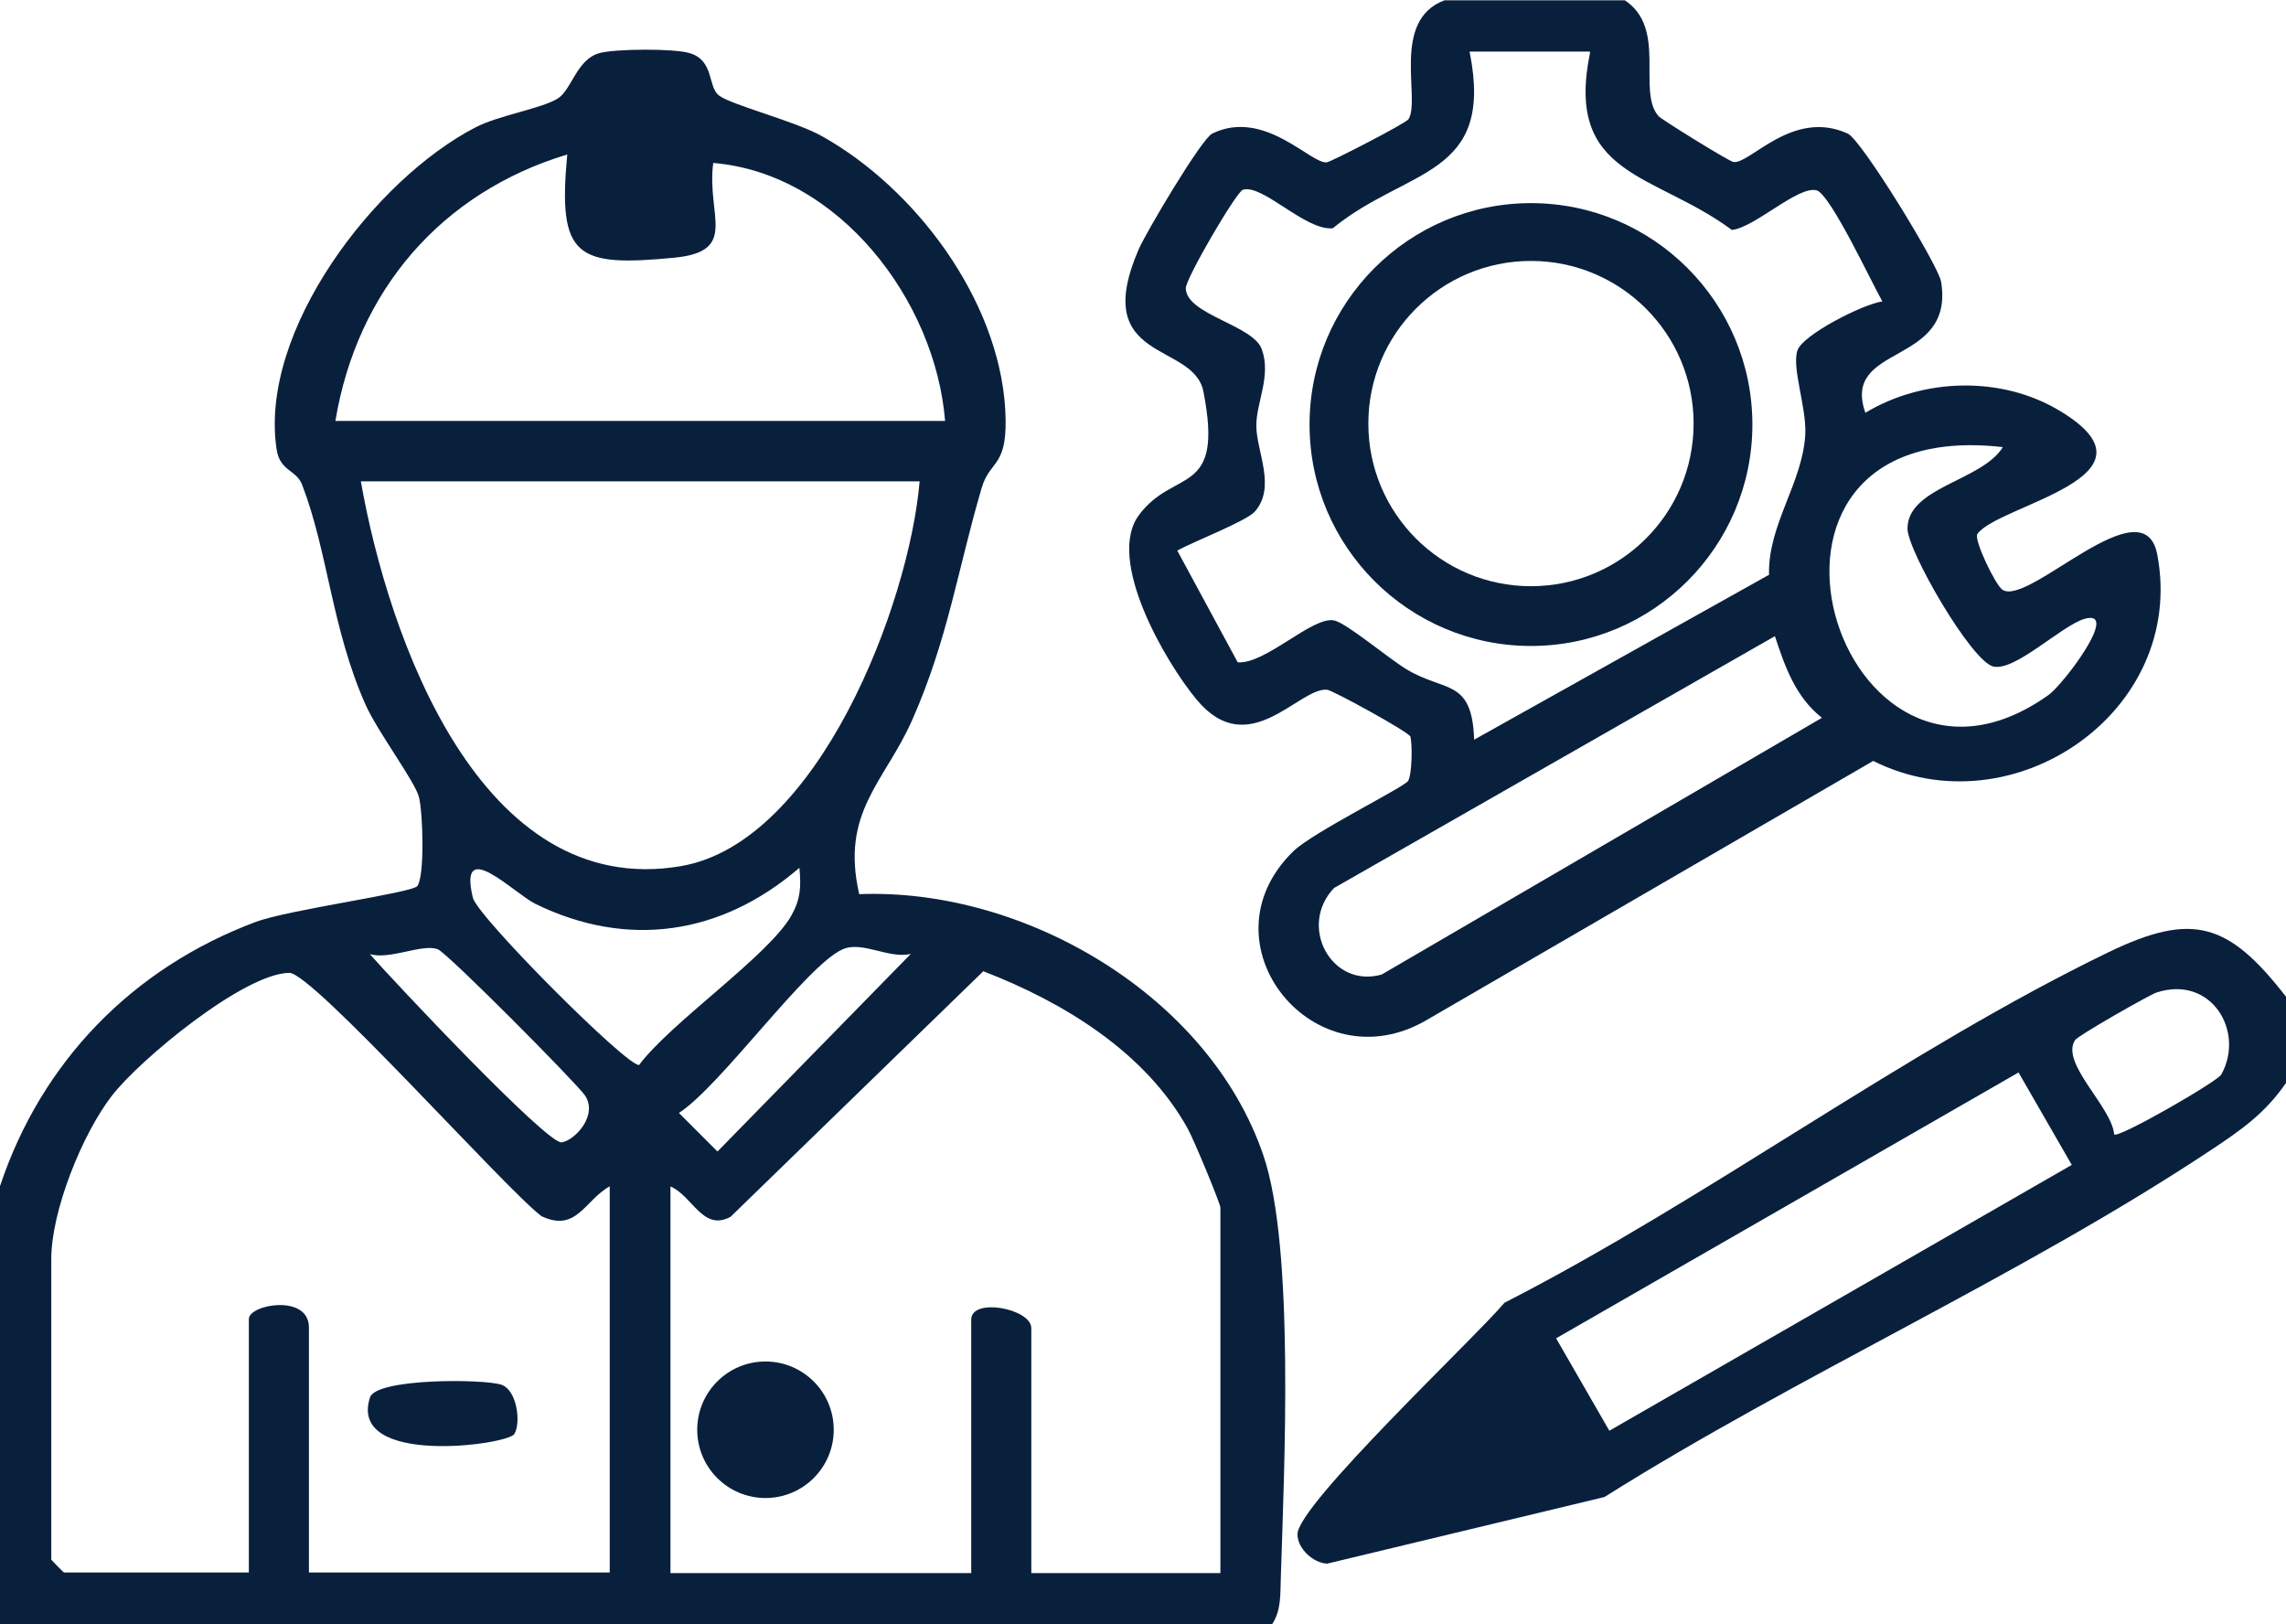<svg xmlns="http://www.w3.org/2000/svg" id="Layer_2" data-name="Layer 2" viewBox="0 0 70 49.74"><defs><style>      .cls-1 {        fill: #09203d;      }    </style></defs><g id="Layer_1-2" data-name="Layer 1"><g><g><path class="cls-1" d="M0,36.32c1.27-3.81,4.06-6.68,7.83-8.09,1.02-.38,4.81-.89,4.95-1.1.23-.32.17-2.24.05-2.72s-1.28-2.02-1.64-2.84c-1.03-2.32-1.15-4.68-1.94-6.73-.18-.46-.68-.41-.78-1.08-.55-3.63,3.01-8.27,6.09-9.86.71-.37,2.05-.58,2.53-.89.42-.28.57-1.18,1.25-1.38.47-.14,2.33-.15,2.79,0,.74.23.54,1.02.88,1.29.39.3,2.32.78,3.16,1.25,2.86,1.6,5.4,4.99,5.61,8.34.11,1.84-.45,1.52-.72,2.43-.73,2.48-1.03,4.62-2.12,7.09-.84,1.91-2.21,2.83-1.63,5.35,5.06-.2,10.72,3.11,12.38,8.01.96,2.83.63,9.65.53,12.92-.02.5.02,1-.27,1.43H0v-13.42ZM10.26,12.89h18.68c-.3-3.7-3.26-7.58-7.1-7.9-.21,1.61.79,2.7-1.18,2.9-3.01.29-3.59,0-3.29-3.16-3.87,1.17-6.44,4.18-7.1,8.16ZM28.16,14.74H11.05c.84,4.78,3.66,12.84,9.81,11.78,4.2-.73,6.98-8.02,7.3-11.78ZM24.47,26.58c-2.37,2.04-5.24,2.48-8.07,1.1-.67-.33-2.38-2.1-1.92-.19.14.58,4.73,5.18,5.09,5.12.98-1.31,3.95-3.33,4.66-4.57.29-.52.3-.89.25-1.46ZM11.32,29.21c.69.79,5.44,5.84,5.88,5.77.42-.07,1.12-.84.71-1.44-.28-.4-4.2-4.35-4.5-4.47-.47-.19-1.49.34-2.1.14ZM27.89,29.21c-.67.16-1.5-.41-2.09-.14-1.11.49-3.72,4.17-5.01,5.01l1.18,1.18,5.92-6.05ZM18.68,36.32c-.78.43-1.02,1.43-2.1.92-1.11-.84-7.01-7.46-7.72-7.45-1.38.01-4.58,2.65-5.44,3.77-.91,1.18-1.85,3.53-1.85,4.99v9.21s.37.39.39.39h5.66v-7.76c0-.45,1.84-.78,1.84.26v7.5h9.21v-11.84ZM37.37,48.16v-11.18c0-.13-.83-2.12-1-2.42-1.3-2.35-3.82-3.88-6.26-4.82l-7.74,7.52c-.85.46-1.16-.64-1.84-.93v11.84h9.21v-7.76c0-.69,1.84-.34,1.84.26v7.5h5.79Z"></path><path class="cls-1" d="M15.75,43.91c-.21.34-5.11,1-4.42-1.12.19-.59,3.47-.57,4.02-.39.48.16.61,1.16.4,1.51Z"></path><circle class="cls-1" cx="23.44" cy="43.78" r="2.09"></circle></g><g><g><path class="cls-1" d="M49.74,0c1.33.86.37,2.8,1.05,3.56.09.1,2.15,1.38,2.29,1.4.5.08,1.81-1.64,3.5-.87.42.19,2.78,4.04,2.86,4.54.42,2.6-3.07,1.87-2.32,4.01,1.77-1.07,4.18-1.14,5.97-.05,3.34,2.02-1.9,2.86-2.54,3.76-.12.17.56,1.58.77,1.71.8.52,4.33-3.28,4.74-1.07.9,4.8-4.43,8.45-8.7,6.31l-13.65,7.92c-3.45,2.05-7.01-2.34-4.1-5.16.6-.58,3.4-1.96,3.51-2.15.12-.22.13-1.09.07-1.35-.03-.14-2.4-1.43-2.55-1.44-.87-.08-2.4,2.23-4,.3-.97-1.17-2.77-4.28-1.77-5.64,1.08-1.47,2.62-.53,1.98-3.79-.3-1.54-3.5-.86-1.98-4.36.22-.51,1.92-3.38,2.25-3.54,1.6-.78,3.03.95,3.51.88.14-.02,2.43-1.2,2.5-1.32.38-.62-.55-3.02,1.1-3.64h5.53ZM48.68,1.58h-3.68c.78,3.86-1.9,3.54-4.19,5.41-.84.08-2.14-1.36-2.75-1.18-.2.06-1.76,2.73-1.75,3.02.02.81,2.07,1.12,2.33,1.87.29.82-.17,1.62-.17,2.33,0,.79.62,1.89-.05,2.64-.26.29-1.89.92-2.37,1.19l1.85,3.42c.85.07,2.3-1.43,2.96-1.28.39.09,1.68,1.18,2.22,1.5,1.16.7,2,.27,2.06,2.15l9.03-5.05c-.04-1.53,1.03-2.81,1.11-4.3.04-.83-.42-2.04-.24-2.57.16-.48,2.01-1.42,2.6-1.5-.32-.56-1.59-3.28-2.01-3.4-.56-.16-1.91,1.15-2.6,1.21-2.37-1.76-5.13-1.62-4.34-5.43ZM61.32,13.69c-9.11-1.03-5.03,12.18,1.41,7.59.46-.33,2.21-2.65,1.1-2.33-.71.21-2.12,1.61-2.79,1.46s-2.64-3.56-2.63-4.23c.01-1.27,2.28-1.45,2.92-2.49ZM40.86,27.18c-1.13,1.17-.09,3.1,1.45,2.66l13.48-7.86c-.81-.64-1.13-1.56-1.44-2.5l-13.48,7.7Z"></path><path class="cls-1" d="M53.66,13c0,3.74-3.04,6.78-6.78,6.78s-6.78-3.04-6.78-6.78,3.04-6.78,6.78-6.78,6.78,3.04,6.78,6.78ZM51.86,12.97c0-2.75-2.23-4.98-4.98-4.98s-4.98,2.23-4.98,4.98,2.23,4.98,4.98,4.98,4.98-2.23,4.98-4.98Z"></path></g><path class="cls-1" d="M70,30.53v2.63c-.64.93-1.37,1.44-2.29,2.05-5.78,3.84-12.67,6.91-18.58,10.63l-8.49,2.04c-.43-.02-.91-.46-.91-.9,0-.9,5.43-6.01,6.34-7.09,6.2-3.17,12.27-7.72,18.49-10.73,2.57-1.24,3.67-.92,5.44,1.36ZM64.74,34.74c.15.11,3.16-1.62,3.28-1.84.73-1.32-.31-3.05-1.98-2.51-.2.06-2.43,1.33-2.5,1.46-.46.71,1.14,2.05,1.2,2.9ZM61.81,32.84l-14.16,8.14,1.63,2.83,14.16-8.14-1.63-2.83Z"></path></g></g></g></svg>